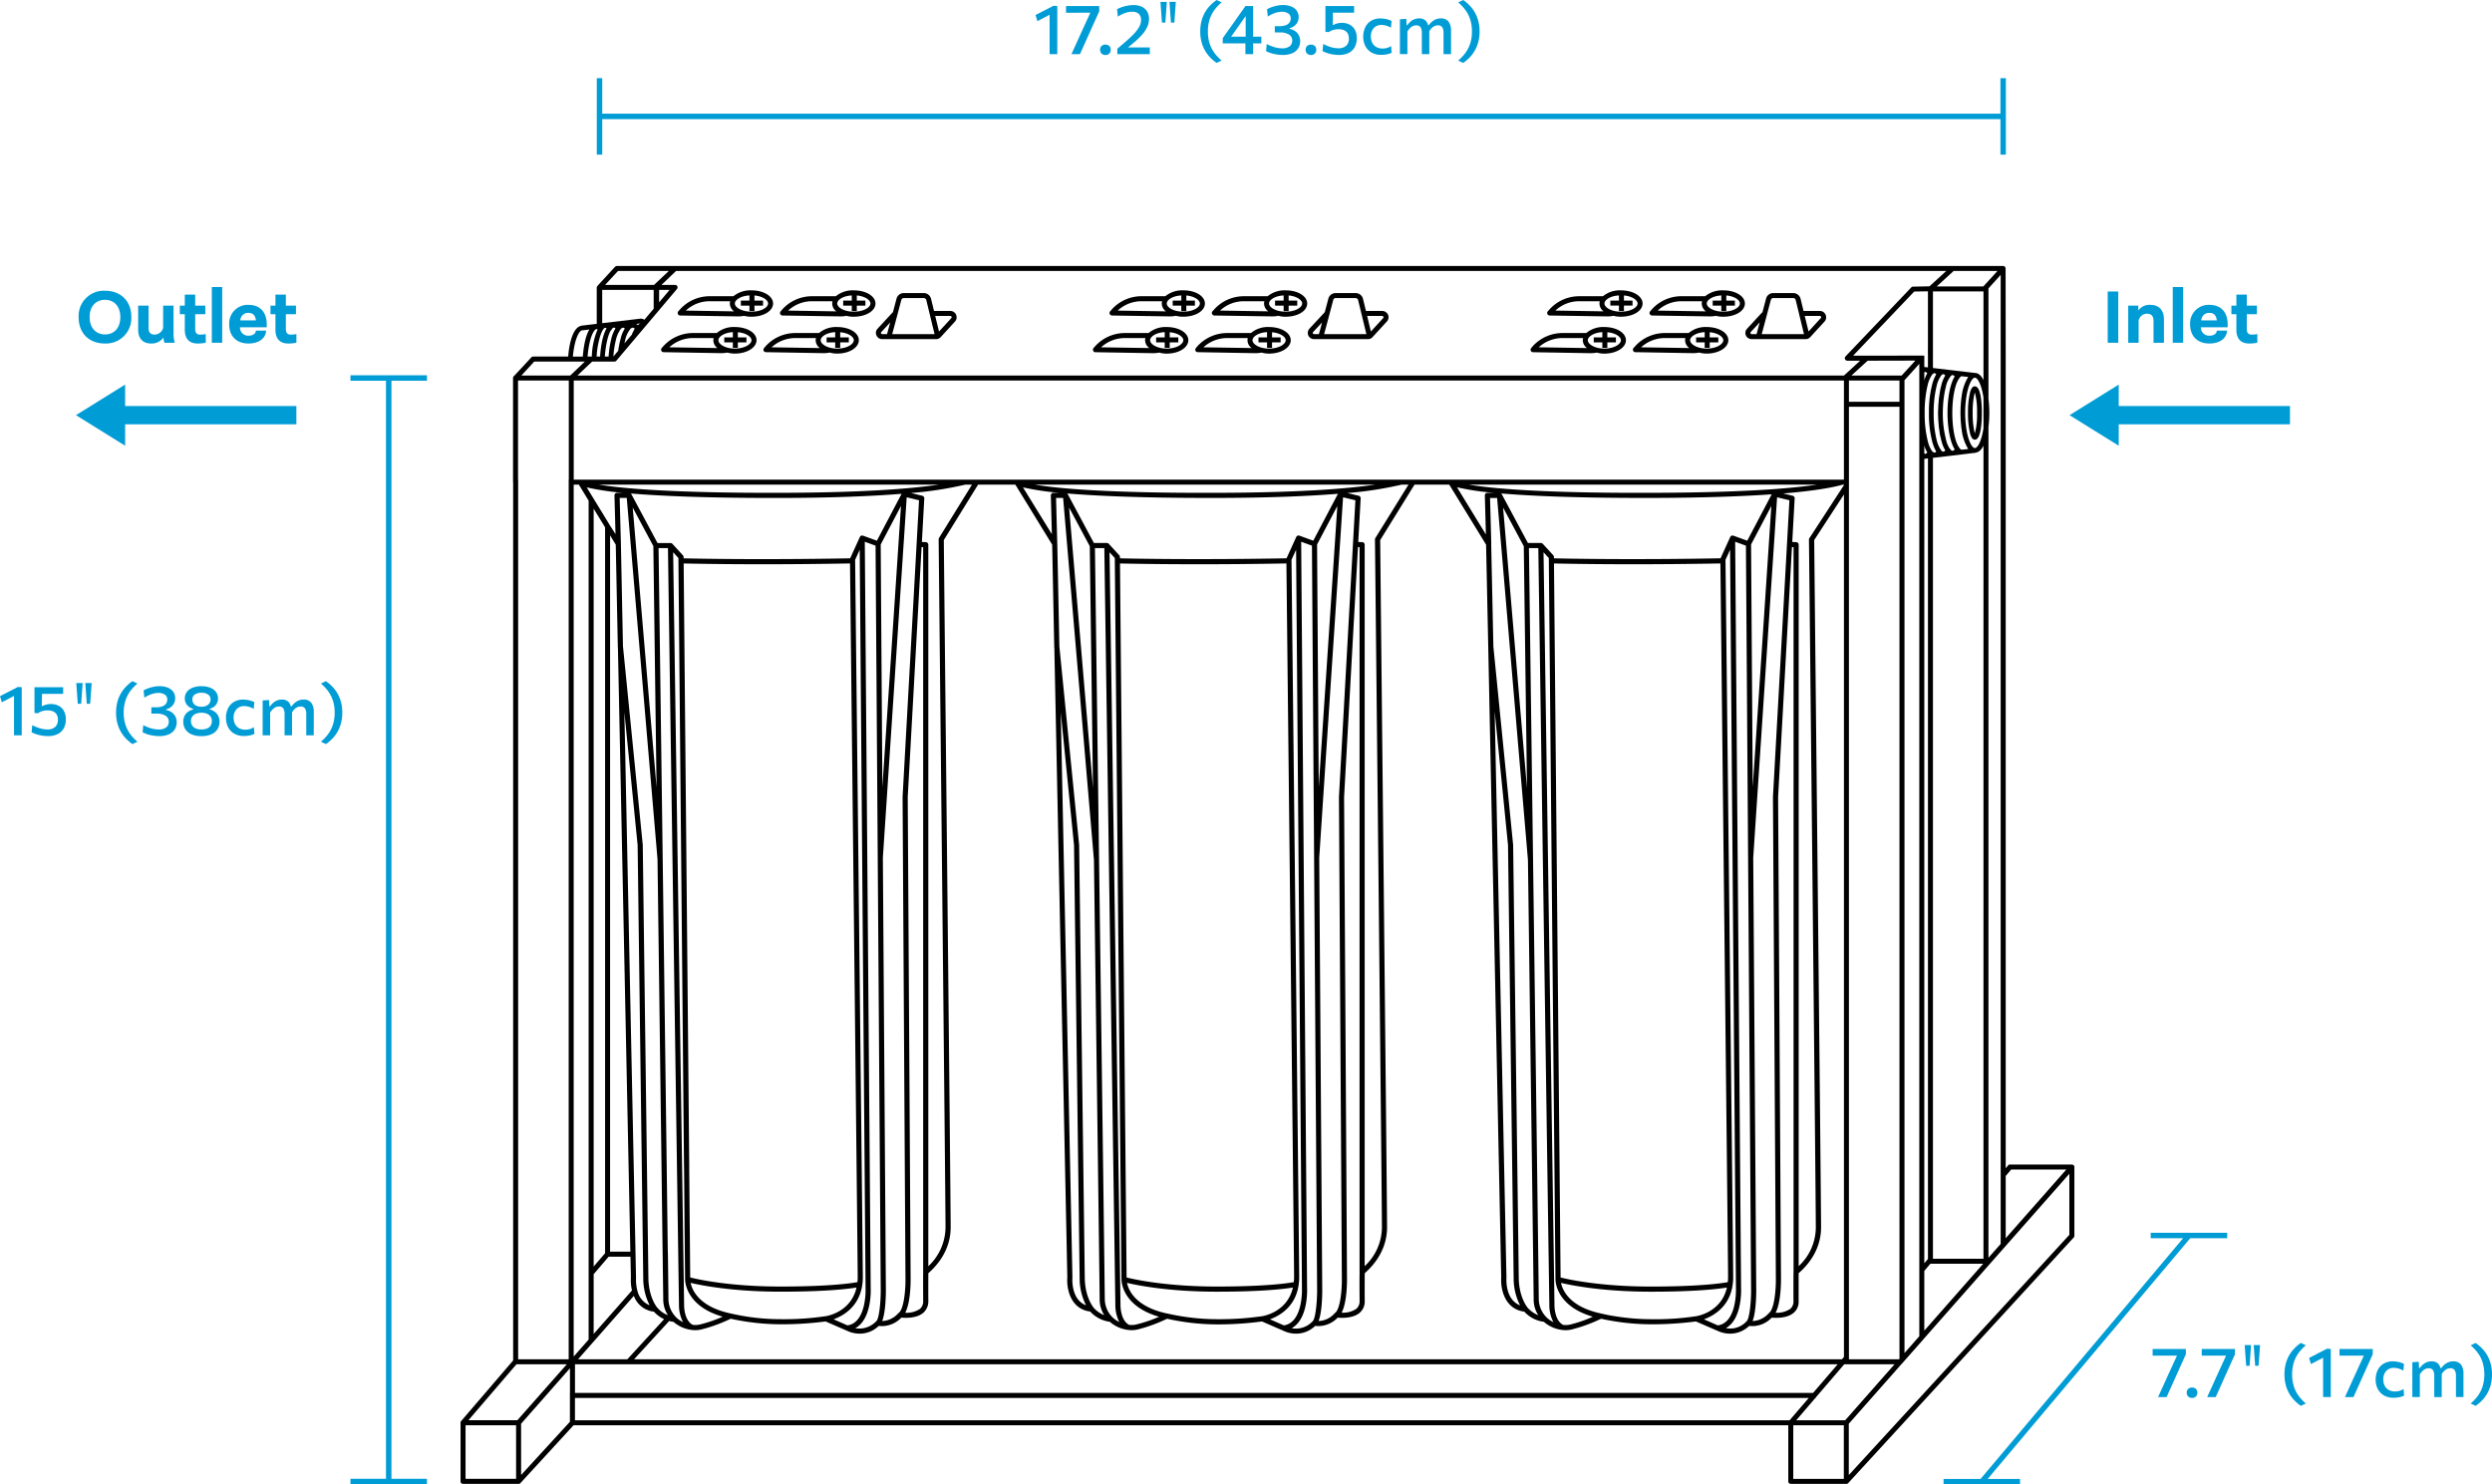 <?xml version="1.0" encoding="UTF-8"?> <svg xmlns="http://www.w3.org/2000/svg" xmlns:xlink="http://www.w3.org/1999/xlink" width="712.897" height="424.72" viewBox="0 0 712.897 424.72"><defs><clipPath id="clip-path"><rect id="Rectangle_22" data-name="Rectangle 22" width="712.897" height="424.72" transform="translate(0 0)" fill="none"></rect></clipPath></defs><g id="Group_165" data-name="Group 165" clip-path="url(#clip-path)"><path id="Path_217" data-name="Path 217" d="M-115.669-108.205H284.317v10.159h1.557v-21.876h-1.557v10.159H-115.669v-10.159h-1.557v21.876h1.557Z" transform="translate(287.955 142.29)" fill="#009cd5"></path><path id="Path_218" data-name="Path 218" d="M-161.7-64.707h10.161l0,314.171H-161.71v1.559h21.877v-1.559h-10.146l0-314.171h10.158v-1.559H-161.7Z" transform="translate(261.963 173.641)" fill="#009cd5"></path><path id="Path_219" data-name="Path 219" d="M196.523,90.154H207.1V88.6H185.219v1.557h9.265l-57.95,68.882H125.959v1.557h21.876v-1.557h-9.264Z" transform="translate(430.046 264.127)" fill="#009cd5"></path><path id="Path_220" data-name="Path 220" d="M319.659,191.969a.714.714,0,0,0,.189-.484V171.828c0-.006.006-.011.006-.016a1.064,1.064,0,0,0-.057-.286.724.724,0,0,0-.658-.431H301.121l0,.021-.016-.021-.905,1.065V-60.194l-.029-25.094a.706.706,0,0,0-.458-.658.813.813,0,0,0-.257-.057v-.008H-97.1a.762.762,0,0,0-.523.245l-.008-.008-4.933,5.361a.121.121,0,0,0-.02.011,1,1,0,0,0-.184.374h-.1v10.582l-4.067.481h-.14c-.031,0-.062,0-.062.031-.062.031-.125.031-.187.062-2.12.374-3.366,4.3-3.708,8.787H-121.1a.637.637,0,0,0-.382.143s-.011,0-.016,0l-.2.2c-.029.029-.057.057-.057.086l-4.735,5.1a.192.192,0,0,0-.073.036l-.031.062a.618.618,0,0,0-.218.5v29.8c0,.062,0,.094.031.125V227.15l-14.894,17.357h0l0,0a.609.609,0,0,0-.154.468v16.767a.7.7,0,0,0,.717.717h15.892a.582.582,0,0,0,.5-.218v-.015l.02.018,15.2-16.556h347.5v16.053a.706.706,0,0,0,.717.717H254.6a.642.642,0,0,0,.53-.218,0,0,0,0,1,0,0l.007.006ZM-120.751-58.647l0,0h14.483l-.623.592-3.548,3.392h-13.982Zm20.19-1.437c.249-3.21.842-5.983,1.682-7.417a.03.03,0,0,1,.031-.031.03.03,0,0,0,.031-.031.373.373,0,0,0,.218-.312c.031-.031.031-.031.031-.062a1.271,1.271,0,0,1,.592-.436.556.556,0,0,1,.468.249,10.09,10.09,0,0,0-1.152,2.742v.062a26.746,26.746,0,0,0-.809,5.236Zm10.354-9.485s.01,0,.015.007h-.127l.052-.007Zm-11.881,4.342c.53-1.994,1.185-3.023,1.621-3.085a.454.454,0,0,1,.4.187c-1,1.682-1.621,4.611-1.838,8.04h-.967v0h-.031A24.083,24.083,0,0,1-102.088-65.227Zm4.02,4.582a26.7,26.7,0,0,1,.717-4.332v-.031a8.451,8.451,0,0,1,1.2-2.752c0-.007.015-.01.02-.018a1.224,1.224,0,0,1,.735-.567.727.727,0,0,1,.559.276l0,0a8.775,8.775,0,0,0-1.183,2.8v.055l-.008.008h-.023v.062c-.021.085-.042.182-.063.278-.011.041-.021.081-.034.122a1.845,1.845,0,0,1-.091.34c-.028.119-.05.239-.073.358-.037.177-.075.354-.112.523l-.093.561a3.333,3.333,0,0,0-.125.592c-.033.187-.033.374-.062.561v.031a.073.073,0,0,0,0,.018l-1.39,1.637A2.87,2.87,0,0,1-98.068-60.644Zm3.279-3.888c.023-.114.046-.2.068-.294,0-.023.023-.068.023-.091v-.044a7.638,7.638,0,0,1,1.232-2.729.648.648,0,0,0,.075-.1.181.181,0,0,0,.02-.026,1.15,1.15,0,0,1,.717-.53h.033l.218.031a.74.74,0,0,1,.4.249c-.093.187-.218.374-.31.592a8.434,8.434,0,0,0-.5,1.06v.031c0,.008,0,.018-.008.026l-2.129,2.5C-94.895-64.084-94.851-64.321-94.789-64.532Zm4.425-5.024a.366.366,0,0,1-.078.026,3.036,3.036,0,0,0-.28.156,1.082,1.082,0,0,0-.374.312,1.46,1.46,0,0,0-.467-.343c-.008,0,0-.007-.008-.008Zm-12.627,1.619a.451.451,0,0,1,.374.094,21,21,0,0,0-1.652,7.76h-1.216C-105.111-64.82-103.9-67.688-102.991-67.938ZM271.246,225.032V-53.356a.735.735,0,0,1,.156-.125L275.482-58v278.22Zm-1.437,1.637-.115.143H255.352V-45.722h14.46V226.667ZM-107.988-23.44l2.8,4.581,0,.007V221.173l-4.273,4.847V-23.439h1.465Zm124.875,0L27.42-6.269l.593,29.325.031.343,3.709,180c-.25,3.116.842,9.038,6.544,9.755a9.235,9.235,0,0,0,5.61,2.929,9.68,9.68,0,0,0,5.049,2.307,7.632,7.632,0,0,0,3.116-.156,44.281,44.281,0,0,0,8.227-3.023,65.941,65.941,0,0,0,14.243,1.621,94.947,94.947,0,0,0,12.9-.842l6.669,2.9a8.414,8.414,0,0,0,3.085.592,7.827,7.827,0,0,0,5.454-2.212A7.734,7.734,0,0,0,109.1,214.9c1.122.093,4.394.249,6.3-1.4a4.232,4.232,0,0,0,1.434-3.366c-.033-4.207,0-7.043,0-7.947,5.267-4.644,6.388-9.693,6.388-13.088,0-7.853-1.9-189.351-1.964-196.676l9.816-15.863h9.941L151.547-6.27l.623,29.325v.031L155.877,203.4c-.218,3.085.873,9.038,6.608,9.785a9.03,9.03,0,0,0,5.579,2.9,9.673,9.673,0,0,0,5.049,2.307,7.632,7.632,0,0,0,3.116-.156,45.3,45.3,0,0,0,8.228-3.023A67.09,67.09,0,0,0,198.7,216.8a96.9,96.9,0,0,0,12.871-.811l6.7,2.9a8.425,8.425,0,0,0,3.085.592,7.83,7.83,0,0,0,5.454-2.212,7.631,7.631,0,0,0,6.45-2.368c1.122.093,4.394.249,6.3-1.4a4.115,4.115,0,0,0,1.4-3.366v-7.947c5.3-4.644,6.421-9.693,6.421-13.088,0-7.853-1.9-189.2-1.964-196.676l8.508-13.058V226.148l-.567.66H-92.185l10.039-10.943a7.17,7.17,0,0,0,1.211.218,9.666,9.666,0,0,0,5.049,2.307,7.632,7.632,0,0,0,3.116-.156,44.28,44.28,0,0,0,8.227-3.023A67.427,67.427,0,0,0-50.3,216.8a97.088,97.088,0,0,0,12.9-.811l6.669,2.9a8.414,8.414,0,0,0,3.085.592,7.827,7.827,0,0,0,5.453-2.212A7.633,7.633,0,0,0-15.74,214.9c1.152.093,4.394.249,6.3-1.4a4.332,4.332,0,0,0,1.434-3.366c-.031-4.207,0-7.043,0-7.947,5.267-4.644,6.388-9.693,6.388-13.088,0-7.853-1.9-189.351-1.964-196.676L6.23-23.445H16.887Zm112.471,0L119.884-8.17a.89.89,0,0,0-.125.4c.031,1.869,1.994,188.885,1.994,196.863a15.293,15.293,0,0,1-4.924,11.063l-.008.006V-6.252a.735.735,0,0,0-.7-.735l-1.139-.05.691-12.463a.737.737,0,0,0-.561-.756l-3.256-.783a105.725,105.725,0,0,0,15.541-2.4h1.962ZM115.363,210.134a2.78,2.78,0,0,1-.935,2.243,6.639,6.639,0,0,1-4.2,1.091c1.569-2.97,1.546-8.994,1.534-9.776l-.831-137.736L114.9-5.57l.454.021V201.857h.013V202C115.332,202.686,115.332,205.615,115.363,210.134ZM29.881,41.849l0-.133,3.789,38.017L35.279,203.76A16.94,16.94,0,0,0,37.1,211.35h-.021c-4.269-1.621-3.9-7.542-3.864-7.885ZM103.2-6.316,109-17.333l-5.32,80.449ZM102.112-7.4,98.159-8.842a.737.737,0,0,0-.92.387L94.477-2.38s0,.011,0,.016c-25.5.47-43.93.1-47.667.007l0-.382a.73.73,0,0,0-.193-.489l-3-3.279a.734.734,0,0,0-.541-.239H39.354L31.877-20.716a.691.691,0,0,0-.19-.2h0c8.227.686,20.943,1.278,40.481,1.278h2.742c14.98-.031,26.07-.53,34.265-1.183ZM96.539,204.739c-1.682.31-7.971,1.26-22,1.26-14.516,0-23.63-2.042-25.829-2.594L46.82-.888c2.417.057,10.6.226,22.708.226,7.087,0,15.517-.06,24.9-.231.176,16.058,2.129,193.828,2.2,204.008A15.218,15.218,0,0,1,96.539,204.739ZM38.179-5.822c.033,2.476.431,32.4.92,69.247l-6.837-80.3ZM27.247-20.882a.736.736,0,0,0-.208.533l.293,11.081L19.066-22.66A75.762,75.762,0,0,0,29.549-21.1H27.776A.745.745,0,0,0,27.247-20.882Zm9.5,224.614L35.134,79.648,29.482,22.907h0V22.9L28.884-6.486a.406.406,0,0,0-.007-.044l-.348-13.1h2.022L39.37,83.943c.774,58.446,1.637,124.13,1.637,125.921a8.173,8.173,0,0,0,1.32,4.325l-.011,0a7.947,7.947,0,0,1-3.054-2.15L39.221,212l.015-.013C39.213,211.953,36.877,209.2,36.748,203.733Zm5.728,6.131c0-3.137-2.637-201.3-2.82-215.14H42.34L45.493,211.27a10.547,10.547,0,0,0,1.136,4.87c-.015-.008-.031-.015-.044-.021a7.153,7.153,0,0,1-1.838-1.247l-.026-.026,0,0A7.533,7.533,0,0,1,42.477,209.864Zm6.944,7.1h0c-2.529-1.367-2.454-5.6-2.453-5.678L43.829-4.089l1.507,1.645,1.907,206.407c0,.325.033,7.606,10.774,10.689H57.99a40.362,40.362,0,0,1-6.3,2.151A5.792,5.792,0,0,1,49.421,216.959Zm10.9-3.241c-9.1-1.928-11.061-6.7-11.486-8.768,2.954.7,11.955,2.521,25.7,2.521,13.064,0,19.421-.8,21.754-1.191-1.593,7.077-8.54,8.17-8.874,8.218h-.037a86.142,86.142,0,0,1-12.84.842,64.513,64.513,0,0,1-14.148-1.621H60.36A.16.16,0,0,0,60.321,213.718Zm37.77-10.613c-.067-10.478-2.134-198.43-2.207-205.027L97.2-4.817l1.676,211.49c0,.1.325,9.652-5.179,10.439l-3.974-1.739C92.792,214.264,98.143,211.181,98.091,203.105Zm2.255,3.532L98.652-7.1l3.08,1.12,1.481,213.158c-.013,3.745-.53,8.153-1.274,8.747h0l-.007,0-.062.062a6.443,6.443,0,0,1-5.922,1.933s0,.02-.024,0C100.649,215.4,100.362,207.018,100.345,206.638Zm4.338.54-.862-123.89,6.819-103.106,3.526.849L109.46,65.921l.829,137.788c.044,3.2-.437,8.7-1.918,9.826l0,0c-.034.029-.086.057-.114.086a6.38,6.38,0,0,1-4.612,2.243h-.016C104.573,213.478,104.677,208.8,104.684,207.177ZM74.882-21.1c-31.726.125-46.092-1.278-52.417-2.337H119.82C111.717-22.255,97.974-21.165,74.882-21.1Zm180.47-32.129h14.46v6.078h-14.46Zm34.124-1.029a13.561,13.561,0,0,0-1.9,5.8.716.716,0,0,0-.062.28v.093a35.091,35.091,0,0,0-.249,4.114,36.585,36.585,0,0,0,.249,4.176v.062a.921.921,0,0,0,.062.281,13.286,13.286,0,0,0,1.9,5.8v.02l-1.328.158-.112.01h-.366c0,.031,0,.031-.031.031h-.031a.982.982,0,0,1-.561-.4c0-.031-.031-.062-.062-.094-1.247-1.526-2.056-5.548-2.056-10.034s.811-8.508,2.087-10.034c.25-.343.4-.436.592-.468h.02l.046.015.3.041.036.006h.032Zm4.363,5.891c0,.011,0,.026,0,.037v8.713c0,.011,0,.026,0,.037-.53,3.553-1.621,5.671-2.463,5.671s-1.964-2.181-2.492-5.827c0-.033-.01-.072-.011-.109a.719.719,0,0,0-.011-.119.712.712,0,0,0-.008-.085,30.055,30.055,0,0,1-.25-3.927,28.956,28.956,0,0,1,.26-3.979c0-.02,0-.037.007-.057.006-.044.008-.1.015-.14v-.031c.5-3.531,1.575-5.7,2.414-5.852l.024,0h.068l.011,0C292.241-53.993,293.315-51.888,293.838-48.37Zm0,246.42H279.389V-31.108L285-31.761l.114-.023h.137v-.01l.05-.013h.086l2.269-.27c.006,0,.011,0,.018,0l.111-.021.392-.054,3.22-.385h.091a.084.084,0,0,0,.068-.023.624.624,0,0,0,.1-.039c.013,0,.026,0,.042-.008a.108.108,0,0,0,.062-.031c.842-.125,1.5-.842,2.087-1.933l0-.01ZM278.018-52.479a8.264,8.264,0,0,1,1.122-2.4c.031-.031.062-.062.062-.093a.835.835,0,0,1,.187-.156l.093-.093a.587.587,0,0,1,.842.218,10.452,10.452,0,0,0-.842,1.838l-.093.281a1.694,1.694,0,0,0-.125.466c-.062.062-.062.156-.094.249a.4.4,0,0,0-.031.187,30.765,30.765,0,0,0-.9,8.009,30.6,30.6,0,0,0,.9,8.009.462.462,0,0,0,.031.218.781.781,0,0,0,.094.249,1.707,1.707,0,0,0,.125.436c.031.125.062.218.093.312a11.625,11.625,0,0,0,.842,1.838.6.6,0,0,1-.842.187c-.031-.031-.062-.062-.093-.062a.835.835,0,0,0-.187-.156.432.432,0,0,0-.094-.125,7.956,7.956,0,0,1-1.091-2.4,2.009,2.009,0,0,1-.062-.218,32.627,32.627,0,0,1-.935-8.29,33.007,33.007,0,0,1,.935-8.29C277.987-52.323,277.987-52.418,278.018-52.479Zm-.249,19.82a0,0,0,0,0,0,0s-.007.01-.01.013c-.2.271-.408.408-.567.408a.7.7,0,0,1-.182-.046,1.219,1.219,0,0,1-.1-.075v-2.25l.015.046.093.28A7.143,7.143,0,0,0,277.769-32.66Zm4.01-19.2v.062c-.062.218-.125.468-.187.717a6.438,6.438,0,0,0-.156.748c-.011.05-.015.111-.024.161l-.02.089c-.031.161-.049.34-.076.506-.078.46-.156.92-.215,1.409-.016.14-.023.289-.037.431-.008.093-.016.176-.033.273-.011.163-.023.335-.034.5,0,.046-.008.089-.011.135-.02.242-.049.473-.062.72-.011.21-.01.429-.018.642-.029.507-.06,1.016-.06,1.5,0,.655.031,1.278.062,1.9,0,.029.008.054.01.08,0,.057,0,.117,0,.174.013.239.042.465.06.7.036.455.067.914.117,1.351.031.255.075.489.111.736l.034.232c0,.01,0,.02,0,.029.033.312.094.592.125.9a1.307,1.307,0,0,1,.031.156c.073.34.156.67.242.995.044.182.078.382.127.556,0,.007,0,.01,0,.016v.054a1.457,1.457,0,0,0,.093.218,8.38,8.38,0,0,0,1.06,2.617v.02c-.423.486-.793.488-1.235-.093h0v-.016a8.406,8.406,0,0,1-1.216-2.773,31.953,31.953,0,0,1-.873-7.853,31.68,31.68,0,0,1,.873-7.822,7.8,7.8,0,0,1,1.216-2.773v-.028h0c.441-.58.813-.579,1.232-.094A10.035,10.035,0,0,0,281.779-51.86Zm-4.758-1.773-.093.28-.015.046v-2.245s.01-.01.015-.013c.031-.031.062-.062.093-.062a.337.337,0,0,1,.187-.062c.156,0,.312.125.561.374A7.74,7.74,0,0,0,277.021-53.634Zm-.107,22.815.1-.013.944-.111V198.11l-.023.026-1.021,1.2Zm8.7-23.566c-1.247,1.964-2.056,5.922-2.056,10.41s.81,8.508,2.056,10.44c-.218.281-.343.343-.374.343l-.25.062h-.062c-.187,0-.343-.156-.53-.374a.656.656,0,0,0-.1-.161.749.749,0,0,0-.153-.151,7.332,7.332,0,0,1-1-2.4.059.059,0,0,1-.023-.047s0-.008,0-.011a.693.693,0,0,0-.024-.182,29.205,29.205,0,0,1-.884-7.506,34.7,34.7,0,0,1,.215-3.867c.036-.3.081-.574.12-.862a22.715,22.715,0,0,1,.549-2.778.859.859,0,0,0,.024-.2s0-.007,0-.01a.135.135,0,0,1,.023-.023v-.031a7.13,7.13,0,0,1,1.216-2.586.093.093,0,0,1,.033-.062,1.054,1.054,0,0,1,.5-.4l.016-.016.037,0,.159.023.068.023h0A1.029,1.029,0,0,1,285.612-54.385ZM253.887-23.44h.031v.156L244.071-8.17a.652.652,0,0,0-.156.4c.033,1.869,1.964,188.885,1.964,196.863a15.237,15.237,0,0,1-4.893,11.063l-.01.01V-6.252a.735.735,0,0,0-.7-.735l-1.139-.05.691-12.463a.736.736,0,0,0-.561-.756l-2.734-.658h.033c9.381-.779,14.4-1.777,17.016-2.524h.309Zm-14.4,233.574a2.8,2.8,0,0,1-.9,2.243,6.844,6.844,0,0,1-4.221,1.122c1.585-2.958,1.56-9.021,1.551-9.807l-.829-137.737,3.968-71.526.454.021V201.813a.242.242,0,0,0-.016.063V202C239.489,202.686,239.458,205.646,239.489,210.134ZM154.008,41.662v-.156l0-.067,3.817,38.293,1.611,124.028a16.935,16.935,0,0,0,1.84,7.622s0,0,0,0c-4.3-1.651-3.926-7.573-3.9-7.916ZM143.224-22.691A71.886,71.886,0,0,0,153.986-21.1H151.93a.731.731,0,0,0-.527.223.735.735,0,0,0-.208.533l.3,11.191-.008-.008V-9.2ZM227.356-6.316l5.8-11.018-5.322,80.449ZM226.267-7.4l-3.953-1.437a.736.736,0,0,0-.92.387L218.632-2.38s0,.011,0,.016c-25.5.47-43.93.1-47.667.007l0-.382a.73.73,0,0,0-.193-.489l-3-3.279a.734.734,0,0,0-.541-.239h-3.713L156.03-20.716a.743.743,0,0,0-.19-.2h.007c8.227.686,20.941,1.278,40.481,1.278h2.711c14.927-.031,25.992-.468,34.187-1.029h.026Zm-5.572,212.144c-1.682.31-7.971,1.26-22,1.26-14.516,0-23.63-2.043-25.829-2.594L170.974-.888c2.417.057,10.6.226,22.708.226,7.087,0,15.517-.06,24.9-.231.177,16.058,2.131,193.828,2.2,204.008A15.223,15.223,0,0,1,220.695,204.739ZM162.333-5.822c.033,2.476.431,32.406.92,69.249l-6.837-80.3ZM160.9,203.733,159.289,79.648l-5.652-56.741h0V22.9L153.01-6.486v0h.024l-.348-13.142h2.02l8.818,103.576c.774,58.446,1.637,124.13,1.637,125.922a8.148,8.148,0,0,0,1.32,4.324l-.008,0a7.9,7.9,0,0,1-3.054-2.151c-.029-.029-.033-.029-.059-.029l.029-.026C163.367,211.953,161.031,209.2,160.9,203.733Zm5.728,6.131c0-3.137-2.637-201.3-2.82-215.14h2.684l3.153,216.546a10.551,10.551,0,0,0,1.149,4.891l-.024-.011h-.031a7.743,7.743,0,0,1-1.838-1.278h-.05l.024-.028A7.533,7.533,0,0,1,166.631,209.864Zm6.947,7.1h-.007c-2.529-1.369-2.454-5.6-2.453-5.676L167.984-4.089l1.507,1.645L171.4,203.964c0,.325.028,7.573,10.694,10.67a37.193,37.193,0,0,1-6.208,2.17A5.376,5.376,0,0,1,173.578,216.959Zm10.9-3.241c-9.1-1.928-11.06-6.7-11.484-8.768,2.953.7,11.955,2.521,25.7,2.521,13.066,0,19.421-.8,21.754-1.191-1.593,7.077-8.54,8.17-8.874,8.218h-.036a77.356,77.356,0,0,1-12.84.842,64.658,64.658,0,0,1-9.972-.809,42.116,42.116,0,0,1-4.207-.809A.127.127,0,0,0,184.476,213.718Zm37.77-10.613c-.067-10.478-2.134-198.43-2.207-205.027l1.317-2.895,1.678,211.489c0,.1.327,9.672-5.2,10.442h0l-3.952-1.743C216.95,214.263,222.3,211.179,222.245,203.105Zm-2.112,14.8h0S220.132,217.9,220.134,217.9Zm4.366-11.266L222.806-7.1l3.08,1.12,1.481,213.158c-.013,3.745-.53,8.153-1.276,8.747l0,0,0,0-.062.062a6.267,6.267,0,0,1-5.875,1.9C224.806,215.322,224.516,207.016,224.5,206.638Zm4.338.54-.86-123.89L234.8-19.819l3.526.849-4.709,84.891.829,137.788c.044,3.2-.439,8.7-1.92,9.826l.008.01c-.008,0-.013.013-.023.018l-.094.062a6.377,6.377,0,0,1-4.611,2.243h-.018C228.728,213.478,228.832,208.8,228.838,207.177ZM199.038-21.1c-31.725.125-46.092-1.278-52.419-2.337h99.569C238.461-22.286,224.406-21.165,199.038-21.1ZM-9.94-5.57l.454.021V201.857h.007V202c-.031.686-.031,3.646,0,8.134a2.91,2.91,0,0,1-.9,2.243,6.874,6.874,0,0,1-4.244,1.122c1.585-2.958,1.56-9.021,1.549-9.8l-.829-137.737Zm-5.436,71.49.827,137.788c.044,3.2-.437,8.7-1.918,9.826l0,0c-.033.029-.089.059-.119.089a6.428,6.428,0,0,1-4.612,2.243h-.01c.944-2.389,1.048-7.064,1.053-8.691l-.86-123.88,6.819-103.116,3.526.849ZM-91.533,205.709a13.2,13.2,0,0,1-.094-2.243l-3.334-161.71v-.031l0-.049,3.792,38.056L-89.56,203.76a16.946,16.946,0,0,0,1.83,7.6c-.011,0-.023-.006-.034-.011a5.825,5.825,0,0,1-3.4-3.895A10.493,10.493,0,0,1-91.533,205.709ZM-100.482-11.23v207.7l-3.266,3.807V-16.548Zm1.434,2.3,0,.008,1.621,2.65.592,29.325.031.343,3.552,172.617v0h-5.8V-8.925Zm10.959,212.657L-89.7,79.648l-5.652-56.741-.011,0V22.9l-.592-29.387s0,0,0-.007h0l-.349-13.142h2.022l8.8,103.378c.574,43.547,1.2,91.16,1.473,113.391.029.744.029,1.489.029,2.177.086,6.331.143,10.141.143,10.541a8.217,8.217,0,0,0,1.318,4.325l-.007.008h0a7.35,7.35,0,0,1-3.023-2.151l-.052-.052,0,0C-85.623,211.953-87.959,209.2-88.089,203.733Zm1.417-209.58c.033,2.3.431,32.214.918,69.086l-6.822-80.117Zm4.324,215.7c0-.458-.057-4.9-.143-12.232,0-.688-.029-1.4-.057-2.149-.572-46.32-2.464-189.093-2.635-200.751h2.689l3.153,216.549a10.509,10.509,0,0,0,1.151,4.9.348.348,0,0,0-.036-.016h-.031a7.7,7.7,0,0,1-1.838-1.278l-.026-.026.008-.008A7.532,7.532,0,0,1-82.348,209.853Zm6.957,7.107h-.028c-2.529-1.367-2.454-5.6-2.453-5.678L-81.007-4.089l1.5,1.645,1.6,173.538.029,1.432.143,17.5.029,2.149.114,11.773c0,.314.029,7.609,10.751,10.678a38.2,38.2,0,0,1-6.274,2.173A5.767,5.767,0,0,1-75.391,216.959ZM-30.412-.893c.177,16.058,2.129,193.828,2.2,204.008a15.181,15.181,0,0,1-.081,1.624c-1.682.31-7.971,1.26-22,1.26-14.532,0-23.649-2.046-25.837-2.6l-.109-12.858-.029-2.149-.143-15.87v-1.432L-78-.888c2.432.057,10.61.226,22.7.226C-48.222-.662-39.791-.721-30.412-.893Zm-34.1,214.611c-9.1-1.928-11.071-6.712-11.5-8.771,2.947.7,11.954,2.523,25.707,2.523,13.066,0,19.421-.8,21.754-1.191-1.593,7.077-8.539,8.17-8.874,8.218h-.046a81.265,81.265,0,0,1-12.84.842,63.153,63.153,0,0,1-14.179-1.621Zm37.765-10.613c-.068-10.48-2.134-198.43-2.207-205.027l1.315-2.893,1.677,211.489c0,.1.325,9.657-5.184,10.439l-3.974-1.738C-32.049,214.266-26.693,211.184-26.745,203.105Zm2.255,3.532L-26.186-7.1l3.08,1.12,1.481,213.158c-.013,3.724-.5,8.121-1.273,8.742l-.015.008-.062.062a6.611,6.611,0,0,1-5.922,1.933s0,.015-.021,0C-24.186,215.4-24.474,207.018-24.49,206.638ZM-21.636-6.316l5.8-11.018-5.32,80.457ZM-22.725-7.4l-3.953-1.437a.733.733,0,0,0-.92.387l-2.76,6.074s0,.011,0,.016c-25.481.47-43.9.1-47.658.007l0-.371a.691.691,0,0,0-.2-.486l-3.007-3.295a.782.782,0,0,0-.545-.229H-85.48l-7.48-13.976a.713.713,0,0,0-.19-.2c8.227.686,20.941,1.278,40.478,1.278h2.742c14.985-.031,26.076-.53,34.272-1.183ZM-97.062-21.1a.731.731,0,0,0-.527.223.736.736,0,0,0-.208.533L-97.5-9.287l-1.541-2.4-1.434-2.368-5.267-8.6a75.827,75.827,0,0,0,10.452,1.556h-1.769Zm-6.686,223.563,4.295-5.007h6.235l.125,5.951a12.233,12.233,0,0,0,.31,3.706l-10.966,12.44Zm11.487,6.219.008-.01v0a6.922,6.922,0,0,0,5.735,4.519,9.274,9.274,0,0,0,2.924,2.147l-10.522,11.476h-14.1ZM4.482-23.44-4.96-8.17a.869.869,0,0,0-.094.4c0,1.869,1.964,188.885,1.964,196.863a15.432,15.432,0,0,1-4.924,11.094,0,0,0,0,0,0,0V-6.252a.735.735,0,0,0-.7-.735l-1.139-.05L-9.167-19.5a.736.736,0,0,0-.561-.756l-3.259-.783a105.728,105.728,0,0,0,15.536-2.4H4.482ZM-49.931-21.1c-31.63.094-46-1.309-52.355-2.337H-5.023C-13.125-22.255-26.837-21.165-49.931-21.1ZM245.095,236.436H-109.092v-8.189h.569v0H252.124Zm31.819-34.914,1.736-2.038h15.107l-16.843,19.135ZM293.843-78.72v25.372l0-.01c-.592-1.185-1.339-1.933-2.243-2.025h-.08a.157.157,0,0,0-.033-.011h-.091l-3.2-.382c-.01,0-.016-.01-.028-.011l-.592-.062-.007,0-2.224-.267-.046-.015-.351-.024-.089-.008-5.47-.649V-78.716h14.454ZM277.956-62.87l-.011.011v2.149l.011-.013v3.739l-.364-.042-.011,0-.089-.008-.479-.057-.1-.013v-3.259h-.888s-.008,0-.013,0h-.53l-13.992.031a.129.129,0,0,0-.024,0h-4.92L274.027-78.69l3.927-.062V-62.87ZM261.5-58.9a.085.085,0,0,0,.019,0l12.841-.031h0l0,0-3.924,4.267H256.069l4.639-4.234h.793Zm-7.583,11.746v22.282H-109.449v-28.36H253.921v6.078Zm-379.3-6.073h14.522v28.355h-.031V226.815h-14.46V-24.874h-.033V-53.227Zm-.454,281.474h14.4l-14.14,16.009h-.489v0h-13.511Zm1.326,17.006,13.981-15.868v7.051h-.011v8.257L-124.5,259.911Zm370.383-7.383h0l.011,0v-.156l8.123-9.468h14.394l-14.122,16.013H240.277l5.478-6.387Zm9.442,7.386.021-.024,14.9-16.873.086-.114.2-.2.029-.029.515-.574.01-.011.166-.193,5.353-6.07.315-.372,41.5-47.059v17.469l-63.095,68.726V245.256Zm46.447-72.729h15.767L300.2,192.179V174.365Zm-3-226.476v247.76l-3.495,3.953V-39.928a34.71,34.71,0,0,0,.247-4.049,34.36,34.36,0,0,0-.247-4.049V-79.584l.008-.008,3.21-3.553.278-.309v29.506ZM296.954-83.59l-3.149,3.436H280.48l4.831-4.425h12.528Zm-18.563,3.405-4.675.094a.642.642,0,0,0-.53.218L254.365-60.114a.7.7,0,0,0-.125.779.69.69,0,0,0,.655.436h3.662l-4.608,4.234H-108.38l3.205-3.049.873-.809.125-.125h6.39a.713.713,0,0,0,.53-.249l12.227-14.47h.01v-.011l5.091-6.026a.779.779,0,0,0,.125-.779.728.728,0,0,0-.655-.4h-3.895l4.176-3.989H283.193ZM-85.022-79.157h3l-3,3.555Zm-1.453-1.434h-14l3.695-3.982.007-.007h14.532Zm-14.834,1.434h14.73v5.39l-.237.281-2.43,2.867h0a2.216,2.216,0,0,0-.278-.153,1.8,1.8,0,0,0-.77-.159h-.068s-.008,0-.011,0l-10.931,1.294v-9.524Zm-5.7,11.562h0l.008,0,.028,0h.054c.007,0,.011,0,.018,0l1.925-.228-.01.015c-1.06,1.713-1.621,4.675-1.869,7.729h-2.836C-109.287-64.7-108.009-67.531-107.011-67.595Zm-18.927,328.619H-140.4V245.691h14.46ZM-109.1,237.87H243.864l-5.478,6.387H-109.1V237.87Zm362.99,23.155h-14.46V245.691h14.46v15.333Z" transform="translate(273.58 162.104)"></path><path id="Path_221" data-name="Path 221" d="M91.975-67.932H107.37a1.819,1.819,0,0,0,.779-.156,2.093,2.093,0,0,0,.561-.4l4.082-4.457a1.774,1.774,0,0,0,.343-1.933A1.8,1.8,0,0,0,111.452-76h-4.644l-.842-3.459a2.163,2.163,0,0,0-2.089-1.651H98.142a2.106,2.106,0,0,0-2.056,1.59c-.374,1.434-.717,2.711-1.029,3.895a1.789,1.789,0,0,0-.249.218l-4.145,4.488a1.777,1.777,0,0,0-.343,1.933A1.818,1.818,0,0,0,91.975-67.932Zm19.477-6.637a.4.4,0,0,1,.374.249.326.326,0,0,1-.093.374l-3.49,3.833-1.091-4.457h4.3ZM97.46-79.151a.7.7,0,0,1,.686-.53h5.735a.7.7,0,0,1,.686.561l2.368,9.755H94.841C95.184-70.58,95.9-73.26,97.46-79.151Zm-5.766,9.194L94.28-72.73c-.436,1.59-.748,2.742-.9,3.366h-1.4a.291.291,0,0,1-.312-.218A.34.34,0,0,1,91.694-69.957Z" transform="translate(409.137 164.965)"></path><path id="Path_222" data-name="Path 222" d="M90.993-74.979a7.481,7.481,0,0,0-5.174,1.713l0,0H78.944a11.5,11.5,0,0,0-8.352,3.677l-.561.623a.716.716,0,0,0-.094.779.652.652,0,0,0,.623.4l16.393.281a10.6,10.6,0,0,0,1.838-.156h.124v0a7.36,7.36,0,0,0,2.079.278c3.428,0,6.17-1.713,6.17-3.833S94.422-74.979,90.993-74.979Zm-18.782,5.8a10.059,10.059,0,0,1,6.731-2.65h5.941a2.318,2.318,0,0,0-.093.619A2.8,2.8,0,0,0,86-68.966h.031l0,0h-.024Zm18.782.371c-2.8,0-4.768-1.278-4.768-2.4,0-1,1.682-2.18,4.173-2.307v1.492H87.942v1.432H90.4v1.556h1.432V-70.59h2.456v-1.432H91.831v-1.461h0c2.307.187,3.895,1.309,3.895,2.276C95.73-70.086,93.766-68.809,90.993-68.809Z" transform="translate(397.27 168.55)"></path><path id="Path_223" data-name="Path 223" d="M73.577-74.4l16.391.249a8.1,8.1,0,0,0,1.838-.156H91.9v0a7.527,7.527,0,0,0,2.079.247c3.459,0,6.17-1.651,6.17-3.771s-2.711-3.771-6.17-3.771A7.685,7.685,0,0,0,88.8-79.928l0,0H81.929a11.417,11.417,0,0,0-8.352,3.708l-.53.623a.674.674,0,0,0-.125.748A.756.756,0,0,0,73.577-74.4Zm19.811-5.738H93.4v1.473H90.939v1.432H93.4v1.556h1.432v-1.556h2.456V-78.67H94.829v-1.473c2.365.219,3.89,1.309,3.89,2.3,0,1.122-1.933,2.337-4.737,2.337-2.775,0-4.737-1.216-4.737-2.337C89.243-78.865,90.926-80.019,93.388-80.142Zm-11.46,1.655H87.9v.028a2.175,2.175,0,0,0-.094.623,2.9,2.9,0,0,0,1.183,2.243h.094l0,0H89L75.2-75.807A9.952,9.952,0,0,1,81.929-78.488Z" transform="translate(399.02 164.676)"></path><path id="Path_224" data-name="Path 224" d="M52.092-67.777l16.391.281a10.373,10.373,0,0,0,1.838-.156h.093v0a7.359,7.359,0,0,0,2.079.278c3.459,0,6.17-1.713,6.17-3.833s-2.711-3.771-6.17-3.771a7.479,7.479,0,0,0-5.174,1.713l0,0H60.474a11.572,11.572,0,0,0-8.383,3.677l-.53.623a.79.79,0,0,0-.125.779A.729.729,0,0,0,52.092-67.777ZM71.9-73.514h.013v1.492H69.458v1.432h2.456v1.556h1.432V-70.59H75.8v-1.432H73.347v-1.46c2.36.19,3.883,1.309,3.883,2.274,0,1.122-1.933,2.4-4.737,2.4-2.775,0-4.737-1.278-4.737-2.4C67.758-72.206,69.441-73.391,71.9-73.514ZM60.476-71.829h5.941a2.318,2.318,0,0,0-.093.619,2.8,2.8,0,0,0,1.216,2.243h.031v.024l-.021-.021-13.836-.218A10.142,10.142,0,0,1,60.476-71.829Z" transform="translate(386.474 168.55)"></path><path id="Path_225" data-name="Path 225" d="M55.078-74.4l16.393.249a8.1,8.1,0,0,0,1.838-.156H73.4v0a7.519,7.519,0,0,0,2.079.247c3.459,0,6.2-1.651,6.2-3.771s-2.742-3.771-6.2-3.771a7.6,7.6,0,0,0-5.143,1.682l0,0H63.462a11.417,11.417,0,0,0-8.352,3.708l-.561.623a.665.665,0,0,0-.094.748A.677.677,0,0,0,55.078-74.4ZM74.89-80.143h.023v1.473H72.456v1.432h2.456v1.556h1.432v-1.556H78.8V-78.67H76.344v-1.473h.008c2.307.218,3.895,1.309,3.895,2.307,0,1.122-1.964,2.337-4.768,2.337-2.775,0-4.706-1.216-4.706-2.337C70.775-78.865,72.427-80.019,74.89-80.143ZM63.462-78.488h5.943v.028a4.251,4.251,0,0,0-.062.623A2.86,2.86,0,0,0,70.5-75.595h.125l0,0h-.12l-13.774-.218A9.935,9.935,0,0,1,63.462-78.488Z" transform="translate(388.224 164.676)"></path><path id="Path_226" data-name="Path 226" d="M12.958-67.932H28.353a1.914,1.914,0,0,0,.779-.156,1.984,1.984,0,0,0,.53-.4l4.083-4.457a1.823,1.823,0,0,0,.374-1.964A1.885,1.885,0,0,0,32.436-76H27.792l-.842-3.459a2.163,2.163,0,0,0-2.087-1.651H19.129a2.14,2.14,0,0,0-2.087,1.59c-.374,1.434-.717,2.711-1.029,3.895a1.448,1.448,0,0,0-.218.218l-4.176,4.488a1.827,1.827,0,0,0-.312,1.933A1.778,1.778,0,0,0,12.958-67.932Zm19.477-6.637a.391.391,0,0,1,.343.249.3.3,0,0,1-.062.374L29.2-70.113l-1.06-4.457h4.3ZM18.443-79.151a.676.676,0,0,1,.686-.53h5.735a.76.76,0,0,1,.686.561l2.368,9.755H15.826C16.167-70.58,16.884-73.26,18.443-79.151Zm-5.766,9.194L15.232-72.7c-.4,1.59-.717,2.711-.9,3.334H12.957a.374.374,0,0,1-.343-.218A.36.36,0,0,1,12.677-69.957Z" transform="translate(362.969 164.965)"></path><path id="Path_227" data-name="Path 227" d="M11.948-74.979a7.479,7.479,0,0,0-5.174,1.713l0,0H-.071a11.572,11.572,0,0,0-8.383,3.677l-.53.623a.79.79,0,0,0-.125.779.728.728,0,0,0,.655.4L7.939-67.5a10.372,10.372,0,0,0,1.838-.156h.093v0a7.36,7.36,0,0,0,2.079.278c3.459,0,6.2-1.713,6.2-3.833S15.407-74.979,11.948-74.979Zm-18.781,5.8a10.139,10.139,0,0,1,6.762-2.65h5.91a4.665,4.665,0,0,0-.062.619,2.764,2.764,0,0,0,1.185,2.243h.062l.031.031,0,0-.085-.028Zm18.781.371c-2.806,0-4.737-1.278-4.737-2.4,0-1,1.651-2.181,4.145-2.307h.016v1.492H8.916v1.432h2.456v1.556H12.8V-70.59h2.458v-1.432H12.8V-73.48c2.329.19,3.913,1.309,3.913,2.272C16.717-70.086,14.753-68.809,11.948-68.809Z" transform="translate(351.098 168.55)"></path><path id="Path_228" data-name="Path 228" d="M-5.466-74.4l16.391.249a8.491,8.491,0,0,0,1.869-.156h.093v0a7.519,7.519,0,0,0,2.079.247c3.459,0,6.139-1.651,6.139-3.771s-2.68-3.771-6.139-3.771a7.685,7.685,0,0,0-5.174,1.682l0,0H2.915a11.417,11.417,0,0,0-8.352,3.708L-6-75.592a.662.662,0,0,0-.093.748A.678.678,0,0,0-5.466-74.4Zm19.81-5.738h.026v1.473H11.914v1.432H14.37v1.556H15.8v-1.556H18.26V-78.67H15.8v-1.473h.007c2.3.218,3.864,1.309,3.864,2.307,0,1.122-1.931,2.337-4.706,2.337-2.806,0-4.768-1.216-4.768-2.337C10.2-78.865,11.852-80.019,14.344-80.143ZM2.917-78.488H8.859v.028a2.175,2.175,0,0,0-.094.623,2.846,2.846,0,0,0,1.216,2.243h.125l0,0h-.12l-13.805-.218A9.945,9.945,0,0,1,2.917-78.488Z" transform="translate(352.847 164.676)"></path><path id="Path_229" data-name="Path 229" d="M-26.949-67.777l16.424.281a10.294,10.294,0,0,0,1.808-.156h.124v0a7.356,7.356,0,0,0,2.077.278c3.459,0,6.17-1.713,6.17-3.833s-2.711-3.771-6.17-3.771a7.566,7.566,0,0,0-5.2,1.713l0,0h-6.843a11.5,11.5,0,0,0-8.352,3.677l-.561.623a.782.782,0,0,0-.094.779A.657.657,0,0,0-26.949-67.777Zm19.81-5.738h.033v1.492H-9.563v1.432h2.456v1.556h1.432V-70.59h2.456v-1.432H-5.675v-1.461c2.337.187,3.895,1.309,3.895,2.276,0,1.122-1.931,2.4-4.737,2.4s-4.768-1.278-4.768-2.4C-11.285-72.206-9.633-73.391-7.14-73.514Zm-11.427,1.686h5.941a2.318,2.318,0,0,0-.093.619A2.8,2.8,0,0,0-11.5-68.966h.062l.031.031a0,0,0,0,1,0,0l-.085-.028L-25.3-69.179A10.062,10.062,0,0,1-18.567-71.829Z" transform="translate(340.299 168.55)"></path><path id="Path_230" data-name="Path 230" d="M-23.93-74.4l16.391.249A8.1,8.1,0,0,0-5.7-74.312h.094v0a7.515,7.515,0,0,0,2.077.247c3.492,0,6.17-1.651,6.17-3.771s-2.68-3.771-6.17-3.771A7.651,7.651,0,0,0-8.67-79.927l0,0h-6.873a11.485,11.485,0,0,0-8.383,3.708l-.53.623a.674.674,0,0,0-.125.748A.757.757,0,0,0-23.93-74.4Zm19.811-5.738h.013v1.474H-6.562v1.432h2.456v1.556h1.432v-1.556H-.217v-1.432H-2.673V-80.14c2.3.221,3.885,1.309,3.885,2.3,0,1.122-1.964,2.337-4.737,2.337-2.8,0-4.737-1.216-4.737-2.337C-8.263-78.865-6.612-80.019-4.118-80.143Zm-11.427,1.655H-9.6v.028a2.175,2.175,0,0,0-.094.623,2.9,2.9,0,0,0,1.185,2.243h.125l0,0H-8.5l-13.805-.218A10.018,10.018,0,0,1-15.546-78.488Z" transform="translate(342.047 164.676)"></path><path id="Path_231" data-name="Path 231" d="M-65.009-67.932h15.364a1.819,1.819,0,0,0,.779-.156,2.093,2.093,0,0,0,.561-.4l4.083-4.457a1.777,1.777,0,0,0,.343-1.933A1.788,1.788,0,0,0-45.531-76h-4.675l-.842-3.459a2.136,2.136,0,0,0-2.087-1.651h-5.735a2.133,2.133,0,0,0-2.056,1.59c-.374,1.434-.717,2.711-1.029,3.895a1.788,1.788,0,0,0-.249.218l-4.145,4.488a1.713,1.713,0,0,0-.312,1.933A1.748,1.748,0,0,0-65.009-67.932Zm19.478-6.637a.391.391,0,0,1,.343.249.359.359,0,0,1-.062.374l-3.521,3.833-1.091-4.457h4.33Zm-14.023-4.582a.73.73,0,0,1,.686-.53h5.735a.767.767,0,0,1,.717.561l2.368,9.755H-62.171C-61.829-70.58-61.113-73.26-59.554-79.151Zm-5.735,9.194,2.555-2.742c-.436,1.59-.748,2.711-.9,3.334h-1.372a.374.374,0,0,1-.343-.218A.3.3,0,0,1-65.288-69.957Z" transform="translate(317.401 164.965)"></path><path id="Path_232" data-name="Path 232" d="M-66.02-74.979a7.566,7.566,0,0,0-5.2,1.713l0,0h-6.843a11.5,11.5,0,0,0-8.352,3.677l-.53.623a.724.724,0,0,0-.125.779.728.728,0,0,0,.655.4l16.391.281a10.053,10.053,0,0,0,1.808-.156h.124v0a7.36,7.36,0,0,0,2.079.278c3.459,0,6.17-1.713,6.17-3.833S-62.561-74.979-66.02-74.979Zm-18.781,5.8a10.062,10.062,0,0,1,6.731-2.65H-72.1a2.318,2.318,0,0,0-.093.619,2.849,2.849,0,0,0,1.185,2.243h.062v.031L-71-68.962Zm18.781.371c-2.8,0-4.737-1.278-4.737-2.4,0-1,1.682-2.181,4.145-2.307h.008v1.492H-69.06v1.432H-66.6v1.556h1.432V-70.59h2.456v-1.432h-2.456v-1.46c2.365.189,3.888,1.309,3.888,2.274C-61.284-70.086-63.215-68.809-66.02-68.809Z" transform="translate(305.532 168.55)"></path><path id="Path_233" data-name="Path 233" d="M-83.438-74.4l16.391.249a8.1,8.1,0,0,0,1.838-.156h.094v0a7.381,7.381,0,0,0,2.077.247c3.459,0,6.2-1.651,6.2-3.771s-2.742-3.771-6.2-3.771a7.593,7.593,0,0,0-5.141,1.682l0,0h-6.873a11.485,11.485,0,0,0-8.383,3.708l-.53.623a.735.735,0,0,0-.125.748A.755.755,0,0,0-83.438-74.4Zm19.81-5.738h.018v1.473h-2.456v1.432h2.456v1.556h1.432v-1.556h2.456V-78.67h-2.456v-1.473h.015c2.307.218,3.895,1.309,3.895,2.307,0,1.122-1.964,2.337-4.768,2.337s-4.737-1.216-4.737-2.337C-67.773-78.865-66.121-80.019-63.628-80.143Zm-11.427,1.655h5.91v.028a4.251,4.251,0,0,0-.062.623,2.806,2.806,0,0,0,1.185,2.243h.125l0,0h-.12l-13.805-.218A10.018,10.018,0,0,1-75.055-78.488Z" transform="translate(307.285 164.676)"></path><path id="Path_234" data-name="Path 234" d="M-84.518-74.979a7.474,7.474,0,0,0-5.172,1.713l0,0h-6.843a11.5,11.5,0,0,0-8.352,3.677l-.561.623a.712.712,0,0,0-.093.779.65.65,0,0,0,.623.4l16.393.281a10.372,10.372,0,0,0,1.838-.156h.093v0a7.368,7.368,0,0,0,2.079.278c3.459,0,6.2-1.713,6.2-3.833S-81.059-74.979-84.518-74.979Zm-18.752,5.8a10.062,10.062,0,0,1,6.731-2.65H-90.6a4.665,4.665,0,0,0-.062.619,2.818,2.818,0,0,0,1.152,2.243h.062l0,0H-89.5Zm18.752.371c-2.773,0-4.706-1.278-4.706-2.4,0-1,1.682-2.181,4.112-2.307h.024v1.492h-2.456v1.432h2.456v1.556h1.432V-70.59H-81.2v-1.432h-2.456v-1.461h.008c2.337.187,3.895,1.309,3.895,2.276C-79.751-70.086-81.715-68.809-84.518-68.809Z" transform="translate(294.738 168.55)"></path><path id="Path_235" data-name="Path 235" d="M-101.935-74.4l16.424.249a8.232,8.232,0,0,0,1.838-.156h.094v0a7.385,7.385,0,0,0,2.079.247c3.459,0,6.17-1.651,6.17-3.771s-2.711-3.771-6.17-3.771a7.685,7.685,0,0,0-5.174,1.682l0,0h-6.873a11.417,11.417,0,0,0-8.352,3.708l-.561.623a.726.726,0,0,0-.094.748A.7.7,0,0,0-101.935-74.4Zm19.81-5.738h.036v1.473h-2.456v1.432h2.456v1.556h1.432v-1.556H-78.2V-78.67h-2.456v-1.473c2.336.218,3.895,1.309,3.895,2.307,0,1.122-1.933,2.337-4.737,2.337s-4.768-1.216-4.768-2.337C-86.269-78.865-84.587-80.019-82.126-80.142Zm-11.427,1.655h5.943v.028a2.175,2.175,0,0,0-.094.623,2.844,2.844,0,0,0,1.214,2.243h.125l0,0h-.12l-13.805-.218A9.952,9.952,0,0,1-93.553-78.488Z" transform="translate(296.488 164.676)"></path><path id="Path_236" data-name="Path 236" d="M-35.2-129.795c.4-.208.809-.421,1.214-.631v11.263h2.2v-13.763l-1.084-.07q-1.283.661-2.565,1.318c-.857.439-1.712.876-2.567,1.318l.522,1.756Q-36.331-129.208-35.2-129.795Z" transform="translate(334.25 134.652)" fill="#009cd5"></path><path id="Path_237" data-name="Path 237" d="M-27.628-131.038h2.085c-.156.343-.312.684-.467,1.029q-.336.744-.688,1.489l-1.855,4.06q-.58,1.292-1.187,2.624t-1.208,2.651h2.437l1.078-2.4,1.068-2.376,1.224-2.728q.561-1.246,1.083-2.4l1.063-2.362v-1.5H-32.5v1.915h2.443Z" transform="translate(337.46 134.677)" fill="#009cd5"></path><path id="Path_238" data-name="Path 238" d="M-25.638-123.212a1.592,1.592,0,0,0,.813.2,1.474,1.474,0,0,0,1.123-.426,1.509,1.509,0,0,0,.4-1.078,1.57,1.57,0,0,0-.179-.761A1.269,1.269,0,0,0-24-125.8a1.672,1.672,0,0,0-.813-.185,1.537,1.537,0,0,0-1.117.4,1.407,1.407,0,0,0-.418,1.061,1.563,1.563,0,0,0,.185.775A1.361,1.361,0,0,0-25.638-123.212Z" transform="translate(341.053 138.749)" fill="#009cd5"></path><path id="Path_239" data-name="Path 239" d="M-22.059-130.4a8.125,8.125,0,0,1,1.029-.44,7.267,7.267,0,0,1,1.022-.28,5.049,5.049,0,0,1,.977-.1,2.8,2.8,0,0,1,1.96.6,2.292,2.292,0,0,1,.647,1.78,4.037,4.037,0,0,1-.525,1.939,9.792,9.792,0,0,1-1.52,2.012q-.992,1.041-2.375,2.233c-.393.335-.79.673-1.183,1.013s-.788.681-1.182,1.022v1.534h9.295V-121h-6.245l1.612-1.333a21.828,21.828,0,0,0,2.437-2.344,9.045,9.045,0,0,0,1.473-2.225,5.386,5.386,0,0,0,.491-2.209,4.192,4.192,0,0,0-.522-2.142,3.441,3.441,0,0,0-1.518-1.382,5.526,5.526,0,0,0-2.441-.488,8.59,8.59,0,0,0-1.27.094,11.5,11.5,0,0,0-1.237.255,11.075,11.075,0,0,0-1.143.371,10.342,10.342,0,0,0-1,.45l.221,2.146A10.452,10.452,0,0,1-22.059-130.4Z" transform="translate(342.847 134.577)" fill="#009cd5"></path><path id="Path_240" data-name="Path 240" d="M-6.94-119.644a10.039,10.039,0,0,0,1.491,2.009,11.608,11.608,0,0,0,1.871,1.591l1.434-.673a12.688,12.688,0,0,1-1.931-2.006,9.62,9.62,0,0,1-1.448-2.711,10.8,10.8,0,0,1-.551-3.607,10.807,10.807,0,0,1,.551-3.612,9.531,9.531,0,0,1,1.448-2.708,12.919,12.919,0,0,1,1.931-2l-1.434-.681a12.221,12.221,0,0,0-1.871,1.595,10.038,10.038,0,0,0-1.491,2,9.95,9.95,0,0,0-.977,2.456,11.871,11.871,0,0,0-.345,2.952,11.788,11.788,0,0,0,.345,2.94A9.951,9.951,0,0,0-6.94-119.644Z" transform="translate(351.622 134.041)" fill="#009cd5"></path><path id="Path_241" data-name="Path 241" d="M2.287-121.036v1.85h2.2v-3.077H6.839v-1.918H4.483v-8.773H2.3q-.463.661-.933,1.326c-.315.444-.629.889-.943,1.33l-1.733,2.456c-.3.408-.611.852-.953,1.339s-.679.966-1.018,1.437-.644.91-.918,1.305v1.494H2.289C2.287-121.82,2.287-121.4,2.287-121.036ZM-.5-126.043l2.336-3.3.522-.744v5.9H-1.806c.128-.182.262-.364.387-.545Q-.963-125.381-.5-126.043Z" transform="translate(353.996 134.676)" fill="#009cd5"></path><path id="Path_242" data-name="Path 242" d="M5.755-119.168a12.2,12.2,0,0,0,1.27.231,10.576,10.576,0,0,0,1.328.085,6.72,6.72,0,0,0,2.817-.517,3.69,3.69,0,0,0,1.66-1.409,3.776,3.776,0,0,0,.546-2.014,3.562,3.562,0,0,0-.267-1.442,3.3,3.3,0,0,0-.712-1.05,3.576,3.576,0,0,0-.982-.684,4.433,4.433,0,0,0-1.079-.353v-.189a3.558,3.558,0,0,0,1.3-.587,3.188,3.188,0,0,0,.948-1.078,3.132,3.132,0,0,0,.356-1.515,3.068,3.068,0,0,0-.548-1.824,3.494,3.494,0,0,0-1.559-1.193,6.215,6.215,0,0,0-2.386-.423,8,8,0,0,0-1.243.1,12.086,12.086,0,0,0-1.214.262,9.48,9.48,0,0,0-1.123.38,9.345,9.345,0,0,0-.972.471l.231,2.085a8.273,8.273,0,0,1,.988-.582,8.9,8.9,0,0,1,1.018-.426,7.806,7.806,0,0,1,1.013-.271,5.214,5.214,0,0,1,.972-.094,3.292,3.292,0,0,1,1.84.471,1.606,1.606,0,0,1,.717,1.442,1.977,1.977,0,0,1-.335,1.138,2.206,2.206,0,0,1-1.048.782,5.021,5.021,0,0,1-1.855.286H6.124v1.8H7.558a4.844,4.844,0,0,1,2.617.6,1.932,1.932,0,0,1,.933,1.738,2.015,2.015,0,0,1-.7,1.58,3.4,3.4,0,0,1-2.272.618,6.736,6.736,0,0,1-1.027-.083,7.744,7.744,0,0,1-1.087-.241,11.149,11.149,0,0,1-1.109-.39c-.371-.156-.736-.328-1.1-.52l-.192,2.045a8.92,8.92,0,0,0,.979.429A9.874,9.874,0,0,0,5.755-119.168Z" transform="translate(358.568 134.573)" fill="#009cd5"></path><path id="Path_243" data-name="Path 243" d="M11.479-123.212a1.588,1.588,0,0,0,.813.2,1.474,1.474,0,0,0,1.123-.426,1.509,1.509,0,0,0,.4-1.078,1.552,1.552,0,0,0-.179-.761,1.269,1.269,0,0,0-.522-.517,1.659,1.659,0,0,0-.813-.185,1.537,1.537,0,0,0-1.117.4,1.407,1.407,0,0,0-.418,1.061,1.563,1.563,0,0,0,.185.775A1.361,1.361,0,0,0,11.479-123.212Z" transform="translate(362.74 138.749)" fill="#009cd5"></path><path id="Path_244" data-name="Path 244" d="M15.929-119.271a11.872,11.872,0,0,0,1.248.231,10.307,10.307,0,0,0,1.309.085,6.064,6.064,0,0,0,2.848-.6,3.993,3.993,0,0,0,1.713-1.674,5.215,5.215,0,0,0,.572-2.5,4.83,4.83,0,0,0-.572-2.459,3.644,3.644,0,0,0-1.534-1.465,4.712,4.712,0,0,0-2.134-.481,5.48,5.48,0,0,0-1.27.146,5.01,5.01,0,0,0-1.167.436H16.75v-.831c.013-.559.024-1.123.031-1.682,0-.323,0-.649.007-.974h6.06v-1.915h-8.2v7.389l.962.07a4.977,4.977,0,0,1,1.4-.649,5.514,5.514,0,0,1,1.383-.174,4.083,4.083,0,0,1,1.513.265,2.2,2.2,0,0,1,1.058.858,2.8,2.8,0,0,1,.387,1.552,2.731,2.731,0,0,1-.748,2.045,3.187,3.187,0,0,1-2.311.733,6.457,6.457,0,0,1-1.013-.083,7.7,7.7,0,0,1-1.068-.241,11.215,11.215,0,0,1-1.1-.39c-.371-.156-.736-.328-1.1-.52l-.192,2.045a9.1,9.1,0,0,0,.974.429A8.968,8.968,0,0,0,15.929-119.271Z" transform="translate(364.526 134.676)" fill="#009cd5"></path><path id="Path_245" data-name="Path 245" d="M23.517-120.972a5.413,5.413,0,0,0,2.793.676,8.676,8.676,0,0,0,1.213-.08,7.192,7.192,0,0,0,.992-.216,5.91,5.91,0,0,0,.782-.3l-.151-1.918a4.133,4.133,0,0,1-.767.4,4.209,4.209,0,0,1-.806.231,4.4,4.4,0,0,1-.822.076,3.646,3.646,0,0,1-1.879-.45,2.878,2.878,0,0,1-1.138-1.224,3.924,3.924,0,0,1-.38-1.756,3.406,3.406,0,0,1,.832-2.419,2.872,2.872,0,0,1,2.216-.9,4.959,4.959,0,0,1,.751.063,4.962,4.962,0,0,1,.9.237,6.354,6.354,0,0,1,1.047.489l.18-1.905a4.949,4.949,0,0,0-.9-.387,7.329,7.329,0,0,0-1.087-.258,7.112,7.112,0,0,0-1.157-.1,5.111,5.111,0,0,0-2.723.681,4.367,4.367,0,0,0-1.674,1.866,6.108,6.108,0,0,0-.567,2.679,5.739,5.739,0,0,0,.6,2.658A4.486,4.486,0,0,0,23.517-120.972Z" transform="translate(368.815 135.988)" fill="#009cd5"></path><path id="Path_246" data-name="Path 246" d="M29.936-122.594v-4.389a5.338,5.338,0,0,1,.662-.865,3.135,3.135,0,0,1,.822-.639,2.126,2.126,0,0,1,1-.241,1.418,1.418,0,0,1,1.287.551,3.046,3.046,0,0,1,.356,1.634v6.047H36.2v-6.58a5.793,5.793,0,0,1,.6-.785,3.025,3.025,0,0,1,.827-.631,2.148,2.148,0,0,1,1.008-.237,1.407,1.407,0,0,1,1.278.551,3.046,3.046,0,0,1,.356,1.634v6.047h2.146v-6.669a4.267,4.267,0,0,0-.7-2.627,2.633,2.633,0,0,0-2.237-.922,3.555,3.555,0,0,0-1.473.293,4.055,4.055,0,0,0-1.138.74,6.8,6.8,0,0,0-.837.922h-.182a2.818,2.818,0,0,0-.735-1.357,2.629,2.629,0,0,0-1.85-.6,3.43,3.43,0,0,0-1.448.293,4.039,4.039,0,0,0-1.109.73,5.919,5.919,0,0,0-.792.9h-.211l-.081-1.793-1.834.119v9.967h2.146Q29.936-121.583,29.936-122.594Z" transform="translate(372.687 135.984)" fill="#009cd5"></path><path id="Path_247" data-name="Path 247" d="M40.245-118.721a12.615,12.615,0,0,1-1.931,2.006l1.435.673a11.883,11.883,0,0,0,1.869-1.585,9.846,9.846,0,0,0,1.486-2.006,10.388,10.388,0,0,0,.977-2.456,11.632,11.632,0,0,0,.351-2.949,11.649,11.649,0,0,0-.351-2.941,10.183,10.183,0,0,0-.977-2.459,10.036,10.036,0,0,0-1.486-2,12.163,12.163,0,0,0-1.869-1.6l-1.435.681a12.617,12.617,0,0,1,1.931,2.006,9.6,9.6,0,0,1,1.448,2.708,10.771,10.771,0,0,1,.551,3.607,10.784,10.784,0,0,1-.551,3.61A9.6,9.6,0,0,1,40.245-118.721Z" transform="translate(378.836 134.041)" fill="#009cd5"></path><path id="Path_248" data-name="Path 248" d="M163.71,111.491h6.959c-.156.343-.312.684-.467,1.029q-.337.744-.688,1.489l-1.855,4.06q-.58,1.292-1.187,2.624t-1.208,2.651H167.7q.541-1.2,1.078-2.394c.358-.8.714-1.588,1.068-2.376l1.224-2.728q.561-1.246,1.083-2.4t1.063-2.362v-1.5h-9.506v1.912Z" transform="translate(452.104 276.387)" fill="#009cd5"></path><path id="Path_249" data-name="Path 249" d="M172.208,116.731a1.659,1.659,0,0,0-.813-.185,1.537,1.537,0,0,0-1.117.4,1.407,1.407,0,0,0-.418,1.061,1.563,1.563,0,0,0,.185.775,1.361,1.361,0,0,0,.527.533,1.588,1.588,0,0,0,.813.2,1.474,1.474,0,0,0,1.123-.426,1.509,1.509,0,0,0,.4-1.078,1.552,1.552,0,0,0-.179-.761A1.279,1.279,0,0,0,172.208,116.731Z" transform="translate(455.698 280.457)" fill="#009cd5"></path><path id="Path_250" data-name="Path 250" d="M172.576,111.491h6.96c-.156.343-.312.684-.467,1.029q-.336.744-.688,1.489l-1.855,4.06q-.58,1.292-1.187,2.624t-1.208,2.651h2.437q.541-1.2,1.078-2.394c.358-.8.714-1.588,1.068-2.376l1.224-2.728q.561-1.246,1.083-2.4t1.063-2.362v-1.5H172.58v1.912Z" transform="translate(457.285 276.387)" fill="#009cd5"></path><path id="Path_251" data-name="Path 251" d="M191.7,111.17a12.921,12.921,0,0,1,1.931-2l-1.434-.681a12.221,12.221,0,0,0-1.871,1.595,9.829,9.829,0,0,0-2.467,4.455,11.868,11.868,0,0,0-.346,2.952,11.71,11.71,0,0,0,.346,2.94,9.931,9.931,0,0,0,2.467,4.465,11.608,11.608,0,0,0,1.871,1.591l1.434-.673a12.687,12.687,0,0,1-1.931-2.006,9.62,9.62,0,0,1-1.448-2.711,12.1,12.1,0,0,1,0-7.219A9.5,9.5,0,0,1,191.7,111.17Z" transform="translate(466.014 275.749)" fill="#009cd5"></path><path id="Path_252" data-name="Path 252" d="M194.527,110.851q-1.285.658-2.567,1.318l.522,1.756q1.141-.6,2.276-1.19c.4-.208.809-.421,1.214-.631v11.263h2.2V109.6l-1.084-.07Q195.81,110.2,194.527,110.851Z" transform="translate(468.611 276.359)" fill="#009cd5"></path><path id="Path_253" data-name="Path 253" d="M197.453,111.491h6.96c-.156.343-.312.684-.467,1.029q-.336.744-.688,1.489l-1.855,4.06q-.58,1.292-1.187,2.624t-1.208,2.651h2.437q.541-1.2,1.078-2.394c.358-.8.714-1.588,1.068-2.376l1.224-2.728q.561-1.246,1.083-2.4t1.063-2.362v-1.5h-9.506v1.912Z" transform="translate(471.82 276.387)" fill="#009cd5"></path><path id="Path_254" data-name="Path 254" d="M211.192,120.119a4.211,4.211,0,0,1-.806.231,4.4,4.4,0,0,1-.823.076,3.646,3.646,0,0,1-1.879-.45,2.877,2.877,0,0,1-1.138-1.224,3.93,3.93,0,0,1-.38-1.756,3.406,3.406,0,0,1,.832-2.419,2.872,2.872,0,0,1,2.216-.9,4.829,4.829,0,0,1,1.648.3,6.353,6.353,0,0,1,1.047.489l.18-1.905a4.954,4.954,0,0,0-.9-.387,7.286,7.286,0,0,0-1.087-.258,7.114,7.114,0,0,0-1.157-.1,5.111,5.111,0,0,0-2.723.681,4.367,4.367,0,0,0-1.674,1.866,6.1,6.1,0,0,0-.567,2.679,5.732,5.732,0,0,0,.6,2.656,4.489,4.489,0,0,0,1.749,1.85,5.413,5.413,0,0,0,2.793.676,8.674,8.674,0,0,0,1.213-.08,7.188,7.188,0,0,0,.992-.216,5.908,5.908,0,0,0,.782-.3l-.151-1.918A3.906,3.906,0,0,1,211.192,120.119Z" transform="translate(475.633 277.697)" fill="#009cd5"></path><path id="Path_255" data-name="Path 255" d="M222.293,111.818a3.555,3.555,0,0,0-1.473.293,4.053,4.053,0,0,0-1.138.74,6.8,6.8,0,0,0-.837.922h-.182a2.818,2.818,0,0,0-.735-1.357,2.629,2.629,0,0,0-1.85-.6,3.43,3.43,0,0,0-1.448.293,4.039,4.039,0,0,0-1.109.73,5.92,5.92,0,0,0-.792.9h-.211l-.081-1.793-1.834.119v9.967h2.146v-6.487a5.339,5.339,0,0,1,.662-.865,3.155,3.155,0,0,1,.821-.639,2.126,2.126,0,0,1,1-.241,1.418,1.418,0,0,1,1.287.551,3.046,3.046,0,0,1,.356,1.634v6.047h2.136v-6.58a5.8,5.8,0,0,1,.6-.785,3.025,3.025,0,0,1,.827-.631,2.148,2.148,0,0,1,1.008-.237,1.407,1.407,0,0,1,1.278.551,3.046,3.046,0,0,1,.356,1.634v6.047h2.146v-6.669a4.267,4.267,0,0,0-.7-2.627A2.632,2.632,0,0,0,222.293,111.818Z" transform="translate(479.504 277.694)" fill="#009cd5"></path><path id="Path_256" data-name="Path 256" d="M226.894,114.551a10.182,10.182,0,0,0-.977-2.459,10.035,10.035,0,0,0-1.486-2,12.163,12.163,0,0,0-1.869-1.6l-1.435.681a12.615,12.615,0,0,1,1.931,2.006,9.6,9.6,0,0,1,1.448,2.708,12.091,12.091,0,0,1,0,7.217,9.619,9.619,0,0,1-1.448,2.708,12.616,12.616,0,0,1-1.931,2.006l1.435.673a12.045,12.045,0,0,0,1.869-1.585,9.843,9.843,0,0,0,1.486-2.006,10.359,10.359,0,0,0,.977-2.456,11.632,11.632,0,0,0,.351-2.949A11.485,11.485,0,0,0,226.894,114.551Z" transform="translate(485.652 275.749)" fill="#009cd5"></path><path id="Path_257" data-name="Path 257" d="M-222.422-8.664c-.857.439-1.712.876-2.567,1.318l.522,1.756q1.141-.6,2.276-1.19c.4-.208.81-.421,1.214-.631V3.854h2.206V-9.909l-1.084-.07Z" transform="translate(224.99 206.529)" fill="#009cd5"></path><path id="Path_258" data-name="Path 258" d="M-211.591-4.635a4.712,4.712,0,0,0-2.134-.481A5.479,5.479,0,0,0-215-4.97a5.009,5.009,0,0,0-1.167.436h-.192v-.831c.013-.559.024-1.123.031-1.682,0-.323,0-.649.007-.974h6.06V-9.936h-8.2v7.389l.962.07a4.977,4.977,0,0,1,1.4-.649,5.515,5.515,0,0,1,1.383-.174,4.082,4.082,0,0,1,1.513.265,2.2,2.2,0,0,1,1.058.858,2.8,2.8,0,0,1,.387,1.552,2.731,2.731,0,0,1-.748,2.045,3.187,3.187,0,0,1-2.311.733,6.421,6.421,0,0,1-1.011-.083,7.7,7.7,0,0,1-1.068-.241,11.213,11.213,0,0,1-1.1-.39q-.556-.232-1.1-.52l-.192,2.045a9.1,9.1,0,0,0,.974.429,9.422,9.422,0,0,0,1.131.346,11.871,11.871,0,0,0,1.248.231,10.3,10.3,0,0,0,1.308.085,6.064,6.064,0,0,0,2.848-.6,3.993,3.993,0,0,0,1.713-1.674,5.215,5.215,0,0,0,.572-2.5,4.83,4.83,0,0,0-.572-2.459A3.662,3.662,0,0,0-211.591-4.635Z" transform="translate(228.326 206.554)" fill="#009cd5"></path><path id="Path_259" data-name="Path 259" d="M-199.844-8.344a12.922,12.922,0,0,1,1.931-2l-1.434-.681a12.224,12.224,0,0,0-1.871,1.595,10.037,10.037,0,0,0-1.491,2,9.949,9.949,0,0,0-.977,2.456,11.871,11.871,0,0,0-.345,2.952,11.787,11.787,0,0,0,.345,2.941,10.053,10.053,0,0,0,.977,2.456,10.041,10.041,0,0,0,1.491,2.009,11.61,11.61,0,0,0,1.871,1.591l1.434-.673A12.688,12.688,0,0,1-199.844,4.3a9.621,9.621,0,0,1-1.448-2.711,10.8,10.8,0,0,1-.551-3.607,10.808,10.808,0,0,1,.551-3.612A9.5,9.5,0,0,1-199.844-8.344Z" transform="translate(237.236 205.918)" fill="#009cd5"></path><path id="Path_260" data-name="Path 260" d="M-190.464-2.27a3.577,3.577,0,0,0-.982-.684,4.433,4.433,0,0,0-1.079-.353V-3.5a3.558,3.558,0,0,0,1.3-.587,3.189,3.189,0,0,0,.948-1.078,3.137,3.137,0,0,0,.356-1.515,3.068,3.068,0,0,0-.548-1.824,3.494,3.494,0,0,0-1.559-1.193,6.215,6.215,0,0,0-2.386-.423,8,8,0,0,0-1.243.1,12.083,12.083,0,0,0-1.214.262,9.483,9.483,0,0,0-1.123.38,9.344,9.344,0,0,0-.972.471l.231,2.085a8.268,8.268,0,0,1,.988-.582,8.9,8.9,0,0,1,1.018-.426,7.855,7.855,0,0,1,1.011-.271,5.216,5.216,0,0,1,.972-.094,3.292,3.292,0,0,1,1.84.471,1.606,1.606,0,0,1,.717,1.442,1.977,1.977,0,0,1-.335,1.138,2.206,2.206,0,0,1-1.048.782,5.021,5.021,0,0,1-1.855.286h-1.313v1.8h1.434a4.844,4.844,0,0,1,2.617.6,1.932,1.932,0,0,1,.933,1.738,2.014,2.014,0,0,1-.7,1.58,3.4,3.4,0,0,1-2.272.618,6.736,6.736,0,0,1-1.027-.083,7.746,7.746,0,0,1-1.087-.241,10.981,10.981,0,0,1-1.107-.39q-.556-.232-1.1-.52l-.192,2.045a8.916,8.916,0,0,0,.979.429,9.517,9.517,0,0,0,1.148.346,12.2,12.2,0,0,0,1.27.231,10.573,10.573,0,0,0,1.328.085,6.72,6.72,0,0,0,2.817-.517,3.69,3.69,0,0,0,1.66-1.409,3.776,3.776,0,0,0,.546-2.014,3.562,3.562,0,0,0-.267-1.442A3.235,3.235,0,0,0-190.464-2.27Z" transform="translate(240.038 206.45)" fill="#009cd5"></path><path id="Path_261" data-name="Path 261" d="M-183.059-2.908a4.129,4.129,0,0,0-1.283-.548v-.192a3.479,3.479,0,0,0,1.178-.554,2.985,2.985,0,0,0,.876-1,2.908,2.908,0,0,0,.332-1.417,3,3,0,0,0-.577-1.835,3.746,3.746,0,0,0-1.638-1.217,6.6,6.6,0,0,0-2.528-.439,6.666,6.666,0,0,0-2.541.439,3.724,3.724,0,0,0-1.643,1.217,3,3,0,0,0-.577,1.835,2.874,2.874,0,0,0,.335,1.417,3.1,3.1,0,0,0,.878,1,3.414,3.414,0,0,0,1.174.554v.192a4.252,4.252,0,0,0-1.274.541,3.336,3.336,0,0,0-1.1,1.133,3.523,3.523,0,0,0-.447,1.856,3.932,3.932,0,0,0,.561,2.084,3.863,3.863,0,0,0,1.71,1.465,6.886,6.886,0,0,0,2.921.541,6.829,6.829,0,0,0,2.908-.541,3.853,3.853,0,0,0,1.7-1.465,3.936,3.936,0,0,0,.561-2.084,3.53,3.53,0,0,0-.441-1.847A3.286,3.286,0,0,0-183.059-2.908Zm-6.235-3.405a1.64,1.64,0,0,1,.705-1.434,3.251,3.251,0,0,1,1.89-.489,3.256,3.256,0,0,1,1.886.489,1.634,1.634,0,0,1,.712,1.434,1.866,1.866,0,0,1-.681,1.486,2.869,2.869,0,0,1-1.916.582,3.449,3.449,0,0,1-1.414-.262,1.973,1.973,0,0,1-.881-.73A1.963,1.963,0,0,1-189.294-6.313Zm5.268,7.4a2.126,2.126,0,0,1-.966.852,3.986,3.986,0,0,1-1.705.317,3.976,3.976,0,0,1-1.713-.317,2.152,2.152,0,0,1-.972-.852,2.385,2.385,0,0,1-.312-1.221,2.2,2.2,0,0,1,.392-1.333,2.348,2.348,0,0,1,1.068-.792,4.19,4.19,0,0,1,1.518-.262,4.257,4.257,0,0,1,1.539.262,2.335,2.335,0,0,1,1.066.792,2.188,2.188,0,0,1,.392,1.333A2.449,2.449,0,0,1-184.026,1.083Z" transform="translate(244.328 206.45)" fill="#009cd5"></path><path id="Path_262" data-name="Path 262" d="M-176.976.606a4.211,4.211,0,0,1-.806.231,4.4,4.4,0,0,1-.823.076,3.646,3.646,0,0,1-1.879-.45,2.877,2.877,0,0,1-1.138-1.224A3.924,3.924,0,0,1-182-2.517a3.4,3.4,0,0,1,.832-2.419,2.872,2.872,0,0,1,2.216-.9,4.957,4.957,0,0,1,.751.063,4.927,4.927,0,0,1,.9.237,6.353,6.353,0,0,1,1.047.489l.18-1.905a4.951,4.951,0,0,0-.9-.387,7.286,7.286,0,0,0-1.087-.258,7.114,7.114,0,0,0-1.157-.1,5.112,5.112,0,0,0-2.723.681,4.367,4.367,0,0,0-1.674,1.866,6.108,6.108,0,0,0-.567,2.679,5.739,5.739,0,0,0,.6,2.658,4.482,4.482,0,0,0,1.751,1.85,5.413,5.413,0,0,0,2.793.676,8.677,8.677,0,0,0,1.213-.08,7.192,7.192,0,0,0,.992-.216,5.911,5.911,0,0,0,.782-.3l-.151-1.918A4.047,4.047,0,0,1-176.976.606Z" transform="translate(248.829 207.866)" fill="#009cd5"></path><path id="Path_263" data-name="Path 263" d="M-165.875-7.7a3.555,3.555,0,0,0-1.473.293,4.054,4.054,0,0,0-1.138.74,6.8,6.8,0,0,0-.837.922h-.182a2.832,2.832,0,0,0-.735-1.357,2.629,2.629,0,0,0-1.85-.6,3.43,3.43,0,0,0-1.448.293,4.04,4.04,0,0,0-1.109.73,5.921,5.921,0,0,0-.792.9h-.211l-.081-1.793-1.834.119V2.52h2.146V-3.967a5.34,5.34,0,0,1,.662-.865,3.156,3.156,0,0,1,.821-.639,2.126,2.126,0,0,1,1-.241,1.418,1.418,0,0,1,1.287.551,3.046,3.046,0,0,1,.356,1.634V2.52h2.136V-4.06a5.8,5.8,0,0,1,.6-.785,3.026,3.026,0,0,1,.827-.631,2.148,2.148,0,0,1,1.008-.237,1.407,1.407,0,0,1,1.278.551,3.046,3.046,0,0,1,.356,1.634V2.52h2.146V-4.149a4.267,4.267,0,0,0-.7-2.627A2.631,2.631,0,0,0-165.875-7.7Z" transform="translate(252.7 207.863)" fill="#009cd5"></path><path id="Path_264" data-name="Path 264" d="M-162.251-7.422a10.036,10.036,0,0,0-1.486-2,12.165,12.165,0,0,0-1.869-1.6l-1.435.681a12.615,12.615,0,0,1,1.931,2.006,9.6,9.6,0,0,1,1.448,2.708,10.77,10.77,0,0,1,.551,3.607,10.783,10.783,0,0,1-.551,3.61,9.619,9.619,0,0,1-1.448,2.708A12.686,12.686,0,0,1-167.041,6.3l1.435.673a11.883,11.883,0,0,0,1.869-1.585,9.845,9.845,0,0,0,1.486-2.006,10.291,10.291,0,0,0,.977-2.456,11.633,11.633,0,0,0,.351-2.949,11.65,11.65,0,0,0-.351-2.941A10.183,10.183,0,0,0-162.251-7.422Z" transform="translate(258.848 205.918)" fill="#009cd5"></path><path id="Path_265" data-name="Path 265" d="M-210.788-4.76h.972l.424-5.922h-1.822Z" transform="translate(233.039 206.119)" fill="#009cd5"></path><path id="Path_266" data-name="Path 266" d="M-209.163-4.76h.972l.424-5.922h-1.822Z" transform="translate(233.988 206.119)" fill="#009cd5"></path><path id="Path_267" data-name="Path 267" d="M-14.05-127.776l.424-5.922h-1.822l.426,5.922Z" transform="translate(347.424 134.241)" fill="#009cd5"></path><path id="Path_268" data-name="Path 268" d="M-12.426-127.776-12-133.7h-1.822l.424,5.922Z" transform="translate(348.373 134.241)" fill="#009cd5"></path><path id="Path_269" data-name="Path 269" d="M131.024-62.752A.059.059,0,0,0,131-62.7a.369.369,0,0,0-.016.046h-.021v.106a.68.68,0,0,0-.016.083c0,.011-.015.015-.015.029v.029a23.77,23.77,0,0,0-.561,5.735,23.914,23.914,0,0,0,.561,5.735v.062a.182.182,0,0,0,.013.039.652.652,0,0,0,.081.275v.031c.281.9.686,1.528,1.309,1.528,1.808,0,1.994-5.361,1.994-7.666,0-2.276-.187-7.6-1.994-7.6C131.709-64.28,131.3-63.688,131.024-62.752Zm1.931,6.076a20.4,20.4,0,0,1-.624,5.858c0-.031-.031-.062-.031-.094v-.031s-.011-.02-.018-.033a.678.678,0,0,0-.076-.263v-.015a24.281,24.281,0,0,1-.5-5.423,24.5,24.5,0,0,1,.5-5.423v-.007a.768.768,0,0,0,.059-.172s0,0,0-.008a.229.229,0,0,0,.033-.125c0-.031.031-.062.031-.093A20.249,20.249,0,0,1,132.955-56.676Z" transform="translate(432.624 174.803)"></path><path id="Path_270" data-name="Path 270" d="M180.759,114.8h.972l.426-5.922h-1.824Z" transform="translate(461.817 275.978)" fill="#009cd5"></path><path id="Path_271" data-name="Path 271" d="M182.382,114.8h.972l.426-5.922h-1.822Z" transform="translate(462.766 275.978)" fill="#009cd5"></path><path id="Path_272" data-name="Path 272" d="M-197.206-53.226h48.987v-5.224h-48.987v-6.133l-14.067,8.745,14.067,8.747Z" transform="translate(233.004 174.624)" fill="#009cd5"></path><path id="Path_273" data-name="Path 273" d="M-203.308-66.439a7.255,7.255,0,0,0,7.589-7.609c0-4.784-3.293-7.485-7.482-7.485a7.216,7.216,0,0,0-7.589,7.547C-210.79-69.074-207.5-66.439-203.308-66.439Zm.065-12.5c2.4,0,4.377,1.66,4.377,4.976,0,3.3-1.975,4.933-4.377,4.933s-4.4-1.66-4.4-4.976C-207.643-77.3-205.647-78.94-203.242-78.94Z" transform="translate(233.286 164.721)" fill="#009cd5"></path><path id="Path_274" data-name="Path 274" d="M-196.341-68.007a4.056,4.056,0,0,0,3.531-1.721,6.148,6.148,0,0,0,.276,1.51h2.913v-.257a7.438,7.438,0,0,1-.3-2.167v-8.207H-192.9v6.4a2.563,2.563,0,0,1-2.422,1.894c-1.107,0-1.744-.553-1.744-1.851v-6.44h-2.978v6.931C-200.041-69.473-198.723-68.007-196.341-68.007Z" transform="translate(239.568 166.289)" fill="#009cd5"></path><path id="Path_275" data-name="Path 275" d="M-191.1-70.781c0,2.913,1.617,3.934,3.638,3.934a10.216,10.216,0,0,0,2.359-.234v-2.464a7.6,7.6,0,0,1-1.679.15c-.808,0-1.338-.449-1.338-1.533v-4.293h2.89v-2.464h-2.89v-3.147H-191.1v3.147h-1.422v2.464h1.422v4.441Z" transform="translate(243.963 165.129)" fill="#009cd5"></path><rect id="Rectangle_19" data-name="Rectangle 19" width="2.975" height="15.946" transform="translate(60.595 82.124)" fill="#009cd5"></rect><path id="Path_276" data-name="Path 276" d="M-178.1-67.929c3.147,0,4.956-1.595,5.06-3.677h-2.932c-.042.87-.85,1.445-2.1,1.445a2.332,2.332,0,0,1-2.445-2.4h7.654v-.87c0-3.638-2.086-5.551-5.19-5.551a5.3,5.3,0,0,0-5.549,5.528C-183.608-69.842-181.332-67.929-178.1-67.929Zm0-8.76c1.191,0,2,.64,2.128,2.147h-4.442A2.206,2.206,0,0,1-178.1-76.688Z" transform="translate(249.169 166.21)" fill="#009cd5"></path><path id="Path_277" data-name="Path 277" d="M-174.73-70.781c0,2.913,1.617,3.934,3.638,3.934a10.216,10.216,0,0,0,2.359-.234v-2.464a7.6,7.6,0,0,1-1.679.15c-.808,0-1.338-.449-1.338-1.533v-4.293h2.89v-2.464h-2.89v-3.147h-2.978v3.147h-1.422v2.464h1.422v4.441Z" transform="translate(253.526 165.129)" fill="#009cd5"></path><path id="Path_278" data-name="Path 278" d="M162.776-53.226h48.987v-5.224H162.776v-6.133l-14.067,8.745,14.067,8.747Z" transform="translate(443.339 174.624)" fill="#009cd5"></path><rect id="Rectangle_20" data-name="Rectangle 20" width="3.02" height="14.67" transform="translate(602.962 83.4)" fill="#009cd5"></rect><path id="Path_279" data-name="Path 279" d="M162.272-74.453a2.449,2.449,0,0,1,2.4-2c1.149,0,1.871.618,1.871,2.043v6.271h2.978v-6.677c0-2.487-1.253-4.166-3.913-4.166a3.892,3.892,0,0,0-3.423,1.617v-1.4H159.3V-68.14h2.975v-6.313Z" transform="translate(449.527 166.21)" fill="#009cd5"></path><rect id="Rectangle_21" data-name="Rectangle 21" width="2.975" height="15.946" transform="translate(621.568 82.124)" fill="#009cd5"></rect><path id="Path_280" data-name="Path 280" d="M175.983-67.929c3.147,0,4.956-1.595,5.06-3.677h-2.932c-.042.87-.85,1.445-2.105,1.445a2.332,2.332,0,0,1-2.445-2.4h7.654v-.87c0-3.638-2.086-5.551-5.19-5.551a5.3,5.3,0,0,0-5.549,5.528C170.476-69.842,172.752-67.929,175.983-67.929Zm0-8.76c1.191,0,2,.64,2.128,2.147h-4.442A2.205,2.205,0,0,1,175.983-76.688Z" transform="translate(456.058 166.21)" fill="#009cd5"></path><path id="Path_281" data-name="Path 281" d="M179.354-70.781c0,2.913,1.617,3.934,3.638,3.934a10.216,10.216,0,0,0,2.359-.234v-2.464a7.6,7.6,0,0,1-1.679.15c-.81,0-1.338-.449-1.338-1.533v-4.293h2.89v-2.464h-2.89v-3.147h-2.978v3.147h-1.422v2.464h1.422v4.441Z" transform="translate(460.415 165.129)" fill="#009cd5"></path></g></svg> 